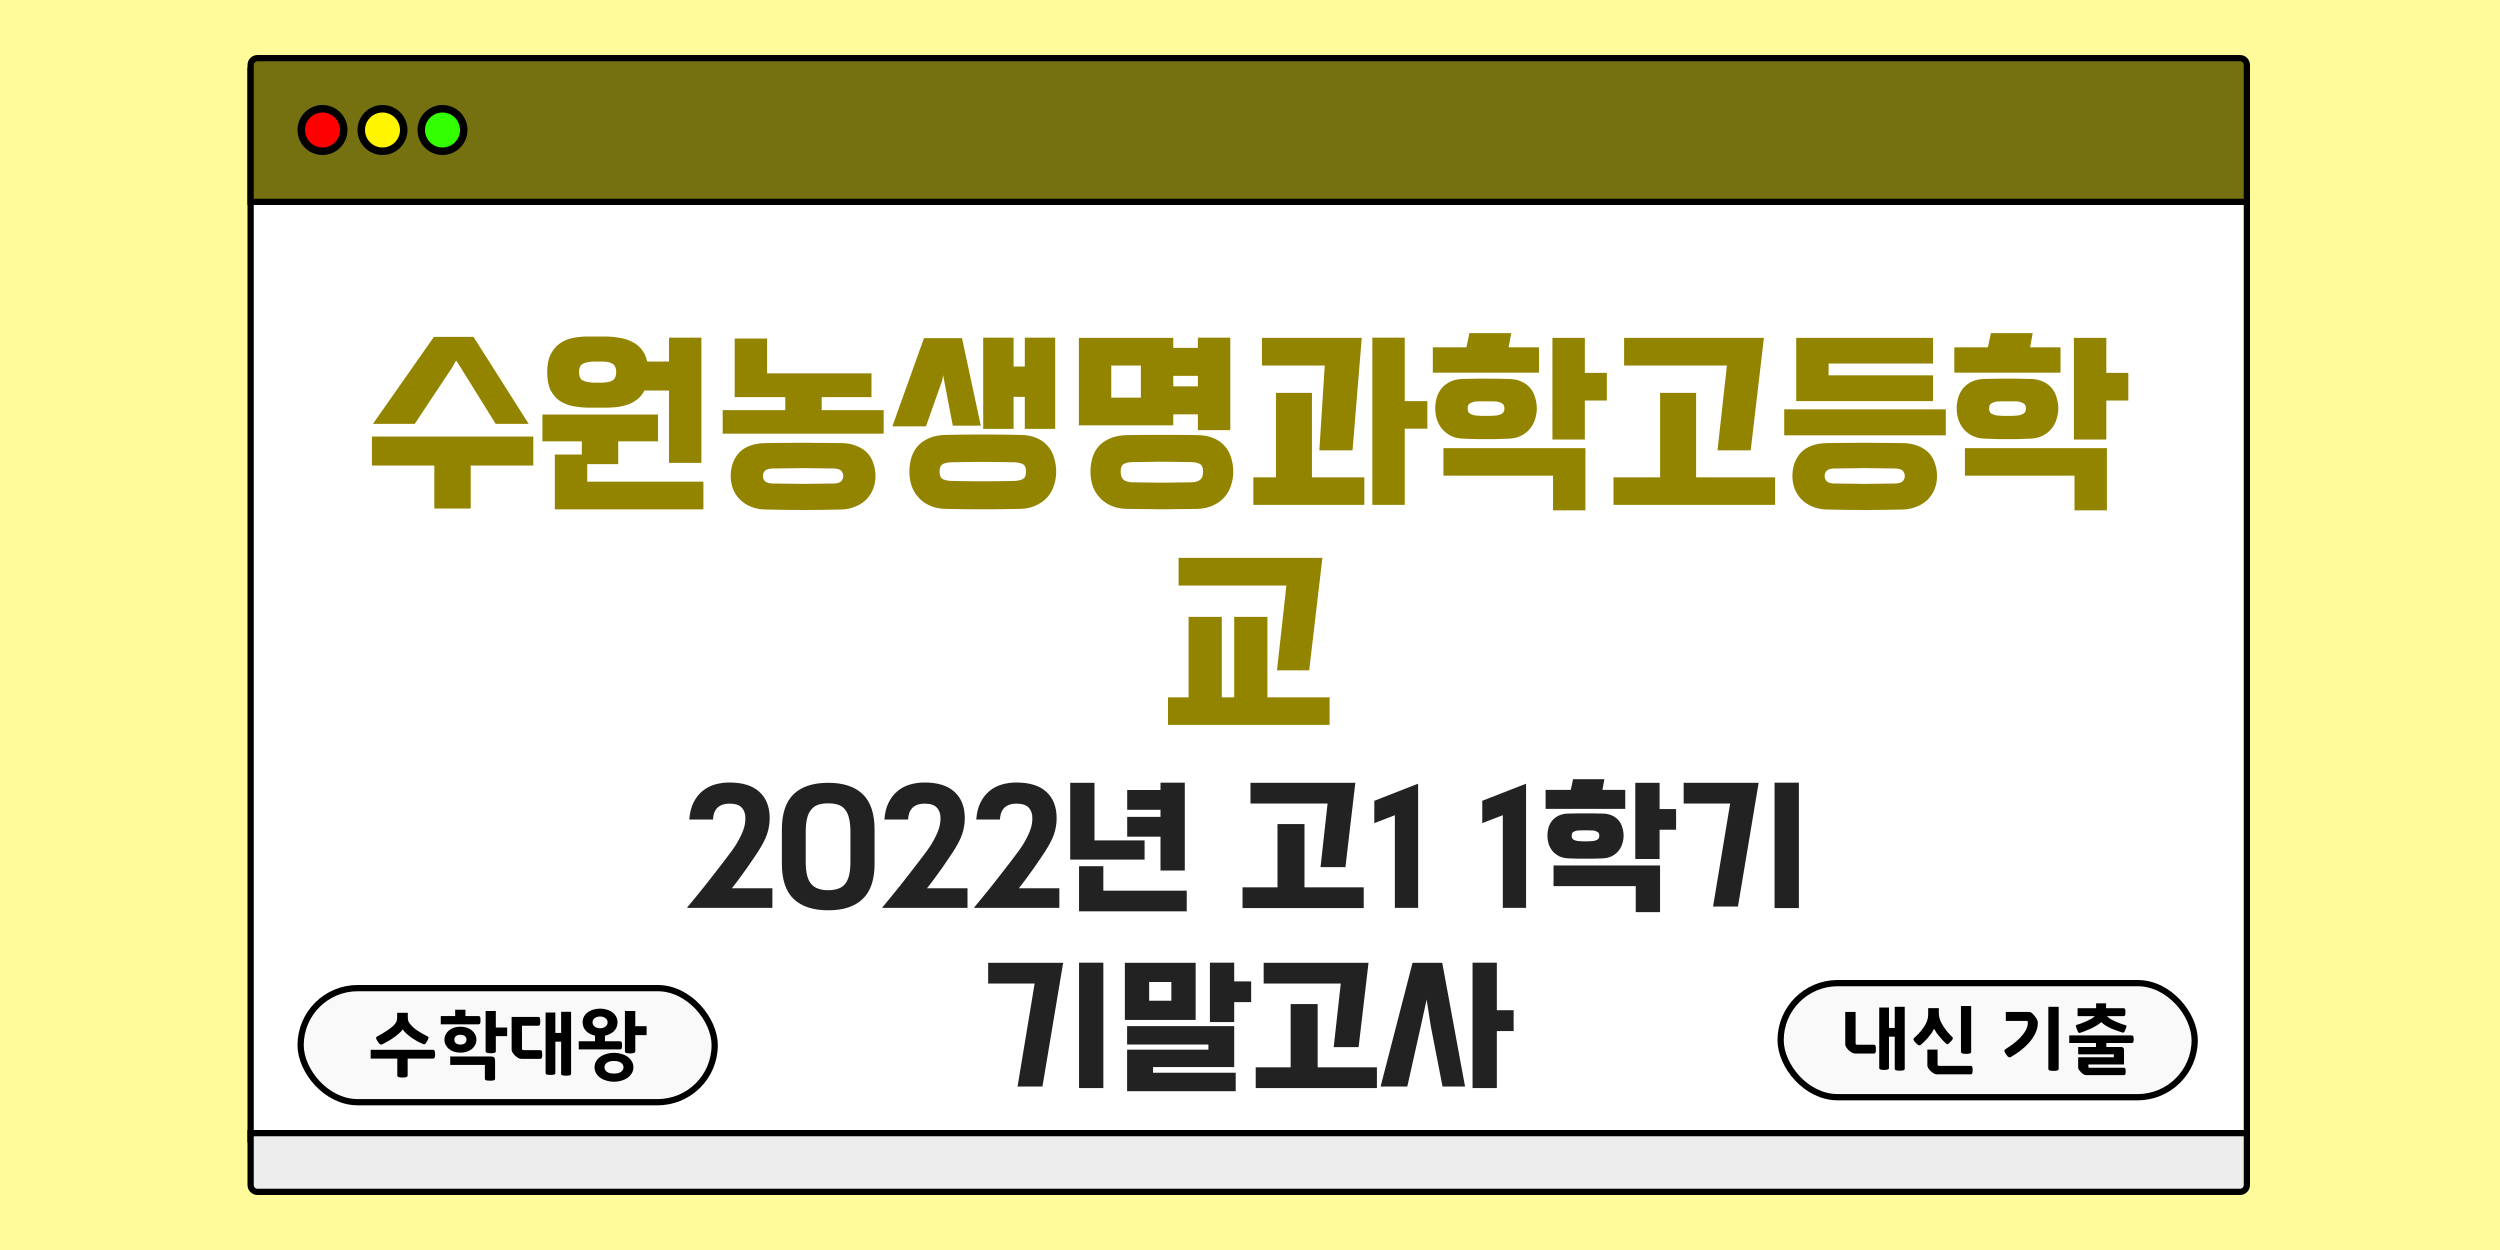 <svg width="1000" height="500" viewBox="0 0 1000 500" fill="none" xmlns="http://www.w3.org/2000/svg">
<rect width="1000" height="500" fill="#FFFB9B"/>
<rect x="100.25" y="28.25" width="798.5" height="427.5" fill="white" stroke="black" stroke-width="2.5"/>
<path d="M100.25 26C100.25 24.481 101.481 23.25 103 23.25H896C897.519 23.25 898.75 24.481 898.75 26V80.75H100.25V26Z" fill="#757111" stroke="black" stroke-width="2.5"/>
<rect x="120.25" y="395.25" width="165.625" height="45.625" rx="22.812" fill="#F9F9F9" stroke="black" stroke-width="2.5"/>
<path d="M188.284 203.4H173.724V186.2H148.764V174.6H213.324V186.2H188.284V203.4ZM211.484 169.56H198.284L183.964 146.52L182.444 144.2L180.924 146.92L165.884 169.56H149.164L173.564 134.76H189.404L211.484 169.56ZM218.885 148.84C218.885 145.853 219.365 143.453 220.325 141.64C221.285 139.773 222.512 138.333 224.005 137.32C225.552 136.253 227.285 135.533 229.205 135.16C231.178 134.787 233.178 134.6 235.205 134.6H242.885C244.592 134.653 246.298 134.84 248.005 135.16C249.712 135.427 251.285 135.933 252.725 136.68C254.218 137.373 255.498 138.36 256.565 139.64C257.632 140.92 258.405 142.573 258.885 144.6H267.605V135.08H280.565V185.16H267.605V156.2H257.765C257.072 157.587 256.165 158.733 255.045 159.64C253.978 160.493 252.778 161.187 251.445 161.72C250.165 162.2 248.778 162.547 247.285 162.76C245.845 162.92 244.405 163.027 242.965 163.08H235.205C233.125 163.027 231.098 162.813 229.125 162.44C227.205 162.067 225.472 161.373 223.925 160.36C222.432 159.347 221.205 157.933 220.245 156.12C219.338 154.253 218.885 151.827 218.885 148.84ZM234.885 185.64V192.68H281.365V203.72H221.925V181.8H232.725V176.52H216.965V165.8H263.205V176.52H247.285V185.64H234.885ZM231.605 148.84C231.605 150.387 232.032 151.453 232.885 152.04C233.792 152.627 235.392 152.973 237.685 153.08H240.485C242.725 153.027 244.272 152.707 245.125 152.12C246.032 151.48 246.485 150.387 246.485 148.84C246.485 147.293 246.032 146.2 245.125 145.56C244.218 144.92 242.645 144.6 240.405 144.6H237.685C235.392 144.707 233.792 145.053 232.885 145.64C232.032 146.227 231.605 147.293 231.605 148.84ZM305.956 203.8C303.823 203.747 301.903 203.347 300.196 202.6C298.543 201.907 297.13 200.973 295.956 199.8C294.783 198.627 293.876 197.24 293.236 195.64C292.596 194.04 292.276 192.307 292.276 190.44C292.276 186.653 293.396 183.533 295.636 181.08C297.93 178.627 301.423 177.347 306.116 177.24C316.196 177.08 326.276 177.08 336.356 177.24C338.65 177.24 340.65 177.587 342.356 178.28C344.116 178.92 345.583 179.827 346.756 181C347.93 182.173 348.783 183.587 349.316 185.24C349.903 186.84 350.196 188.573 350.196 190.44C350.196 192.307 349.876 194.04 349.236 195.64C348.596 197.24 347.69 198.627 346.516 199.8C345.343 200.973 343.903 201.907 342.196 202.6C340.543 203.347 338.65 203.747 336.516 203.8C326.33 204.067 316.143 204.067 305.956 203.8ZM348.596 149.32V158.84H328.676V164.04H353.476V173.48H289.076V164.04H314.116V158.84H293.876V135.4H306.836V149.32H348.596ZM333.716 193.4C335.263 193.293 336.25 192.92 336.676 192.28C337.103 191.693 337.316 191.08 337.316 190.44C337.316 189.747 337.103 189.107 336.676 188.52C336.25 187.88 335.263 187.507 333.716 187.4C331.423 187.347 329.263 187.32 327.236 187.32C325.21 187.267 323.21 187.24 321.236 187.24C319.263 187.24 317.263 187.267 315.236 187.32C313.21 187.32 311.05 187.347 308.756 187.4C307.21 187.507 306.223 187.88 305.796 188.52C305.37 189.107 305.156 189.747 305.156 190.44C305.156 191.08 305.37 191.693 305.796 192.28C306.223 192.92 307.21 193.293 308.756 193.4C311.05 193.453 313.21 193.48 315.236 193.48C317.263 193.533 319.263 193.56 321.236 193.56C323.21 193.56 325.21 193.533 327.236 193.48C329.263 193.48 331.423 193.453 333.716 193.4ZM378.238 203.56C375.731 203.507 373.544 203.027 371.678 202.12C369.864 201.267 368.371 200.147 367.197 198.76C366.024 197.427 365.144 195.88 364.558 194.12C364.024 192.36 363.758 190.547 363.758 188.68C363.758 186.813 363.998 185 364.478 183.24C365.011 181.48 365.838 179.933 366.958 178.6C368.131 177.213 369.651 176.12 371.518 175.32C373.384 174.467 375.678 174.013 378.398 173.96C383.464 173.853 388.371 173.8 393.118 173.8C397.864 173.8 402.771 173.853 407.838 173.96C410.558 173.96 412.851 174.387 414.718 175.24C416.584 176.04 418.078 177.133 419.198 178.52C420.371 179.853 421.198 181.427 421.678 183.24C422.211 185 422.478 186.813 422.478 188.68C422.478 190.547 422.184 192.36 421.598 194.12C421.064 195.88 420.211 197.427 419.038 198.76C417.864 200.147 416.344 201.267 414.478 202.12C412.664 203.027 410.504 203.507 407.998 203.56C402.878 203.667 397.918 203.72 393.118 203.72C388.318 203.72 383.358 203.667 378.238 203.56ZM405.438 146.6H409.918V135.08H422.078V171.56H409.918V158.76H405.438V171.56H393.278V135.08H405.438V146.6ZM392.318 170.28H381.118L377.438 151.08L377.278 150.04L376.798 152.44L370.398 170.52H356.958L369.598 135.24H384.798L392.318 170.28ZM405.998 192.36C407.544 192.253 408.664 191.96 409.358 191.48C410.051 191.053 410.398 190.12 410.398 188.68C410.398 187.187 410.051 186.227 409.358 185.8C408.664 185.32 407.544 185.027 405.998 184.92C401.411 184.813 397.118 184.76 393.118 184.76C389.118 184.76 384.824 184.813 380.238 184.92C378.691 185.027 377.571 185.32 376.878 185.8C376.184 186.227 375.838 187.187 375.838 188.68C375.838 190.12 376.184 191.053 376.878 191.48C377.571 191.96 378.691 192.253 380.238 192.36C384.824 192.467 389.118 192.52 393.118 192.52C397.118 192.52 401.411 192.467 405.998 192.36ZM431.549 135.16H469.309V139.16H479.149V135.08H492.109V172.04H479.149V165.72H469.309V170.12H431.549V148.44V135.16ZM450.669 203.56C448.162 203.507 445.975 203.027 444.109 202.12C442.295 201.267 440.802 200.147 439.629 198.76C438.455 197.427 437.575 195.88 436.989 194.12C436.455 192.36 436.189 190.547 436.189 188.68C436.189 186.813 436.429 185 436.909 183.24C437.442 181.48 438.269 179.933 439.389 178.6C440.562 177.267 442.082 176.2 443.949 175.4C445.815 174.547 448.109 174.093 450.829 174.04C453.335 173.987 455.709 173.96 457.949 173.96C460.242 173.96 462.509 173.96 464.749 173.96C466.989 173.96 469.229 173.96 471.469 173.96C473.762 173.96 476.162 173.987 478.669 174.04C481.389 174.04 483.682 174.467 485.549 175.32C487.415 176.12 488.909 177.213 490.029 178.6C491.202 179.933 492.029 181.48 492.509 183.24C493.042 185 493.309 186.813 493.309 188.68C493.309 190.547 493.015 192.36 492.429 194.12C491.895 195.88 491.042 197.427 489.869 198.76C488.695 200.147 487.175 201.267 485.309 202.12C483.495 203.027 481.335 203.507 478.829 203.56C476.269 203.613 473.842 203.64 471.549 203.64C469.255 203.693 466.989 203.72 464.749 203.72C462.509 203.72 460.242 203.693 457.949 203.64C455.655 203.64 453.229 203.613 450.669 203.56ZM476.829 192.92C478.375 192.813 479.495 192.44 480.189 191.8C480.882 191.16 481.229 190.12 481.229 188.68C481.229 187.187 480.882 186.2 480.189 185.72C479.495 185.24 478.375 184.947 476.829 184.84C474.535 184.787 472.402 184.76 470.429 184.76C468.509 184.707 466.615 184.68 464.749 184.68C462.882 184.68 460.962 184.707 458.989 184.76C457.069 184.76 454.962 184.787 452.669 184.84C451.122 184.947 450.002 185.24 449.309 185.72C448.615 186.2 448.269 187.187 448.269 188.68C448.269 190.12 448.615 191.16 449.309 191.8C450.002 192.44 451.122 192.813 452.669 192.92C454.962 192.973 457.069 193 458.989 193C460.962 193.053 462.882 193.08 464.749 193.08C466.615 193.08 468.509 193.053 470.429 193C472.402 193 474.535 192.973 476.829 192.92ZM456.349 159.08V146.2H444.509V159.08H456.349ZM469.309 154.52H479.149V150.36H469.309V154.52ZM504.78 135.16H544.7L541.02 180.12H527.74L529.9 146.2H504.78V135.16ZM545.74 201.96H501.34V190.92H510.38V157.16H524.78V190.92H545.74V201.96ZM570.94 171.48H561.9V201.96H548.94V135.08H561.9V160.44H570.94V171.48ZM585.611 175.48C583.585 175.427 581.851 175.053 580.411 174.36C578.971 173.613 577.771 172.68 576.811 171.56C575.905 170.44 575.211 169.16 574.731 167.72C574.305 166.28 574.091 164.84 574.091 163.4C574.091 161.96 574.278 160.547 574.651 159.16C575.078 157.72 575.745 156.44 576.651 155.32C577.558 154.2 578.758 153.293 580.251 152.6C581.745 151.907 583.585 151.56 585.771 151.56C587.745 151.507 589.371 151.48 590.651 151.48C591.985 151.48 593.238 151.48 594.411 151.48C595.585 151.48 596.811 151.48 598.091 151.48C599.371 151.48 601.025 151.507 603.051 151.56C605.238 151.56 607.078 151.907 608.571 152.6C610.065 153.293 611.265 154.2 612.171 155.32C613.078 156.44 613.718 157.72 614.091 159.16C614.518 160.547 614.731 161.96 614.731 163.4C614.731 164.84 614.491 166.28 614.011 167.72C613.585 169.16 612.891 170.44 611.931 171.56C611.025 172.68 609.825 173.613 608.331 174.36C606.891 175.053 605.185 175.427 603.211 175.48C601.185 175.533 599.505 175.587 598.171 175.64C596.838 175.64 595.585 175.64 594.411 175.64C593.238 175.64 591.985 175.64 590.651 175.64C589.318 175.587 587.638 175.533 585.611 175.48ZM621.211 190.28H577.371V179.24H634.171V204.12H621.211V190.28ZM642.731 160.2H633.931V175.8H620.971V135.16H633.931V149.16H642.731V160.2ZM615.611 149.08H573.131V138.92H586.571L587.771 133.24H604.491L603.451 138.92H615.611V149.08ZM598.651 166.2C599.398 166.093 600.091 165.853 600.731 165.48C601.425 165.107 601.771 164.413 601.771 163.4C601.771 162.333 601.425 161.64 600.731 161.32C600.091 160.947 599.398 160.707 598.651 160.6C597.585 160.547 596.731 160.52 596.091 160.52C595.505 160.52 594.945 160.52 594.411 160.52C593.878 160.52 593.291 160.52 592.651 160.52C592.065 160.52 591.238 160.547 590.171 160.6C589.425 160.707 588.705 160.947 588.011 161.32C587.371 161.64 587.051 162.333 587.051 163.4C587.051 164.413 587.371 165.107 588.011 165.48C588.705 165.853 589.425 166.093 590.171 166.2C591.238 166.253 592.065 166.307 592.651 166.36C593.291 166.36 593.878 166.36 594.411 166.36C594.945 166.36 595.505 166.36 596.091 166.36C596.731 166.307 597.585 166.253 598.651 166.2ZM649.643 135.16H705.563L700.283 180.12H687.003L690.763 146.2H649.643V135.16ZM710.043 201.96H645.403V190.92H664.043V157.16H678.443V190.92H710.043V201.96ZM778.324 163.72V174.12H713.684V163.72H778.324ZM730.644 203.8C728.51 203.747 726.59 203.347 724.884 202.6C723.23 201.907 721.817 200.973 720.644 199.8C719.47 198.627 718.564 197.24 717.924 195.64C717.284 194.04 716.964 192.307 716.964 190.44C716.964 186.653 718.084 183.533 720.324 181.08C722.617 178.627 726.11 177.347 730.804 177.24C740.83 177.08 750.884 177.08 760.964 177.24C763.257 177.24 765.257 177.587 766.964 178.28C768.724 178.92 770.19 179.827 771.364 181C772.537 182.173 773.39 183.587 773.924 185.24C774.51 186.84 774.804 188.573 774.804 190.44C774.804 192.307 774.484 194.04 773.844 195.64C773.204 197.24 772.297 198.627 771.124 199.8C769.95 200.973 768.51 201.907 766.804 202.6C765.15 203.347 763.257 203.747 761.124 203.8C750.937 204.067 740.777 204.067 730.644 203.8ZM758.324 193.4C759.87 193.293 760.857 192.92 761.284 192.28C761.71 191.693 761.924 191.08 761.924 190.44C761.924 189.747 761.71 189.107 761.284 188.52C760.857 187.88 759.87 187.507 758.324 187.4C756.03 187.347 753.87 187.32 751.844 187.32C749.817 187.267 747.817 187.24 745.844 187.24C743.924 187.24 741.95 187.267 739.924 187.32C737.897 187.32 735.737 187.347 733.444 187.4C731.897 187.507 730.91 187.88 730.484 188.52C730.057 189.107 729.844 189.747 729.844 190.44C729.844 191.08 730.057 191.693 730.484 192.28C730.91 192.92 731.897 193.293 733.444 193.4C735.737 193.453 737.897 193.48 739.924 193.48C741.95 193.533 743.924 193.56 745.844 193.56C747.817 193.56 749.817 193.533 751.844 193.48C753.87 193.48 756.03 193.453 758.324 193.4ZM773.204 150.12V160.44H718.484V135.16H773.204V145.4H731.444V150.12H773.204ZM794.205 175.48C792.178 175.427 790.445 175.053 789.005 174.36C787.565 173.613 786.365 172.68 785.405 171.56C784.498 170.44 783.805 169.16 783.325 167.72C782.898 166.28 782.685 164.84 782.685 163.4C782.685 161.96 782.872 160.547 783.245 159.16C783.672 157.72 784.338 156.44 785.245 155.32C786.152 154.2 787.352 153.293 788.845 152.6C790.338 151.907 792.178 151.56 794.365 151.56C796.338 151.507 797.965 151.48 799.245 151.48C800.578 151.48 801.832 151.48 803.005 151.48C804.178 151.48 805.405 151.48 806.685 151.48C807.965 151.48 809.618 151.507 811.645 151.56C813.832 151.56 815.672 151.907 817.165 152.6C818.658 153.293 819.858 154.2 820.765 155.32C821.672 156.44 822.312 157.72 822.685 159.16C823.112 160.547 823.325 161.96 823.325 163.4C823.325 164.84 823.085 166.28 822.605 167.72C822.178 169.16 821.485 170.44 820.525 171.56C819.618 172.68 818.418 173.613 816.925 174.36C815.485 175.053 813.778 175.427 811.805 175.48C809.778 175.533 808.098 175.587 806.765 175.64C805.432 175.64 804.178 175.64 803.005 175.64C801.832 175.64 800.578 175.64 799.245 175.64C797.912 175.587 796.232 175.533 794.205 175.48ZM829.805 190.28H785.965V179.24H842.765V204.12H829.805V190.28ZM851.325 160.2H842.525V175.8H829.565V135.16H842.525V149.16H851.325V160.2ZM824.205 149.08H781.725V138.92H795.165L796.365 133.24H813.085L812.045 138.92H824.205V149.08ZM807.245 166.2C807.992 166.093 808.685 165.853 809.325 165.48C810.018 165.107 810.365 164.413 810.365 163.4C810.365 162.333 810.018 161.64 809.325 161.32C808.685 160.947 807.992 160.707 807.245 160.6C806.178 160.547 805.325 160.52 804.685 160.52C804.098 160.52 803.538 160.52 803.005 160.52C802.472 160.52 801.885 160.52 801.245 160.52C800.658 160.52 799.832 160.547 798.765 160.6C798.018 160.707 797.298 160.947 796.605 161.32C795.965 161.64 795.645 162.333 795.645 163.4C795.645 164.413 795.965 165.107 796.605 165.48C797.298 165.853 798.018 166.093 798.765 166.2C799.832 166.253 800.658 166.307 801.245 166.36C801.885 166.36 802.472 166.36 803.005 166.36C803.538 166.36 804.098 166.36 804.685 166.36C805.325 166.307 806.178 166.253 807.245 166.2ZM531.839 289.96H467.199V278.92H475.439V246.76H488.719V278.92H493.679V246.76H506.959V278.92H531.839V289.96ZM471.439 223.16H528.959L523.679 268.12H510.799L514.559 234.2H471.439V223.16Z" fill="#938400"/>
<path d="M274.874 362.98C275.714 361.98 276.754 360.72 277.994 359.2C279.234 357.72 280.534 356.12 281.894 354.4C283.254 352.68 284.614 350.94 285.974 349.18C287.374 347.38 288.654 345.72 289.814 344.2C290.974 342.68 291.954 341.38 292.754 340.3C293.554 339.18 294.074 338.42 294.314 338.02C295.154 336.62 295.814 335.42 296.294 334.42C296.814 333.38 297.194 332.46 297.434 331.66C297.714 330.86 297.894 330.14 297.974 329.5C298.094 328.82 298.154 328.12 298.154 327.4C298.194 325.6 297.714 324.16 296.714 323.08C295.754 322 294.134 321.46 291.854 321.46C290.574 321.46 289.514 321.64 288.674 322C287.834 322.36 287.154 322.84 286.634 323.44C286.154 324.04 285.794 324.72 285.554 325.48C285.354 326.24 285.234 327.02 285.194 327.82H275.714C275.914 325.1 276.494 322.8 277.454 320.92C278.414 319.04 279.614 317.52 281.054 316.36C282.534 315.16 284.194 314.3 286.034 313.78C287.874 313.26 289.794 313 291.794 313C297.074 313 301.074 314.26 303.794 316.78C306.514 319.26 307.874 322.78 307.874 327.34C307.874 328.5 307.774 329.6 307.574 330.64C307.414 331.68 307.154 332.72 306.794 333.76C306.434 334.8 305.954 335.88 305.354 337C304.794 338.08 304.094 339.28 303.254 340.6C302.894 341.12 302.334 341.96 301.574 343.12C300.854 344.24 299.994 345.5 298.994 346.9C298.034 348.26 296.994 349.7 295.874 351.22C294.794 352.7 293.754 354.06 292.754 355.3H308.954V363.16H274.934L274.874 362.98ZM312.752 331.84C312.752 325.44 314.312 320.72 317.432 317.68C320.592 314.64 325.212 313.12 331.292 313.12C337.332 313.12 341.932 314.64 345.092 317.68C348.252 320.72 349.832 325.44 349.832 331.84V345.52C349.832 351.88 348.252 356.56 345.092 359.56C341.972 362.6 337.372 364.12 331.292 364.12C325.212 364.12 320.592 362.6 317.432 359.56C314.312 356.56 312.752 351.88 312.752 345.52V331.84ZM322.292 344.62C322.292 346.82 322.472 348.66 322.832 350.14C323.192 351.58 323.752 352.74 324.512 353.62C325.272 354.5 326.212 355.12 327.332 355.48C328.452 355.88 329.772 356.08 331.292 356.08C332.812 356.08 334.132 355.88 335.252 355.48C336.372 355.12 337.292 354.5 338.012 353.62C338.732 352.74 339.272 351.58 339.632 350.14C339.992 348.66 340.172 346.82 340.172 344.62V332.86C340.172 330.66 339.992 328.82 339.632 327.34C339.272 325.86 338.732 324.68 338.012 323.8C337.292 322.88 336.372 322.24 335.252 321.88C334.132 321.52 332.812 321.34 331.292 321.34C329.772 321.34 328.452 321.52 327.332 321.88C326.212 322.24 325.272 322.88 324.512 323.8C323.752 324.68 323.192 325.86 322.832 327.34C322.472 328.82 322.292 330.66 322.292 332.86V344.62ZM352.921 362.98C353.761 361.98 354.801 360.72 356.041 359.2C357.281 357.72 358.581 356.12 359.941 354.4C361.301 352.68 362.661 350.94 364.021 349.18C365.421 347.38 366.701 345.72 367.861 344.2C369.021 342.68 370.001 341.38 370.801 340.3C371.601 339.18 372.121 338.42 372.361 338.02C373.201 336.62 373.861 335.42 374.341 334.42C374.861 333.38 375.241 332.46 375.481 331.66C375.761 330.86 375.941 330.14 376.021 329.5C376.141 328.82 376.201 328.12 376.201 327.4C376.241 325.6 375.761 324.16 374.761 323.08C373.801 322 372.181 321.46 369.901 321.46C368.621 321.46 367.561 321.64 366.721 322C365.881 322.36 365.201 322.84 364.681 323.44C364.201 324.04 363.841 324.72 363.601 325.48C363.401 326.24 363.281 327.02 363.241 327.82H353.761C353.961 325.1 354.541 322.8 355.501 320.92C356.461 319.04 357.661 317.52 359.101 316.36C360.581 315.16 362.241 314.3 364.081 313.78C365.921 313.26 367.841 313 369.841 313C375.121 313 379.121 314.26 381.841 316.78C384.561 319.26 385.921 322.78 385.921 327.34C385.921 328.5 385.821 329.6 385.621 330.64C385.461 331.68 385.201 332.72 384.841 333.76C384.481 334.8 384.001 335.88 383.401 337C382.841 338.08 382.141 339.28 381.301 340.6C380.941 341.12 380.381 341.96 379.621 343.12C378.901 344.24 378.041 345.5 377.041 346.9C376.081 348.26 375.041 349.7 373.921 351.22C372.841 352.7 371.801 354.06 370.801 355.3H387.001V363.16H352.981L352.921 362.98ZM389.659 362.98C390.499 361.98 391.539 360.72 392.779 359.2C394.019 357.72 395.319 356.12 396.679 354.4C398.039 352.68 399.399 350.94 400.759 349.18C402.159 347.38 403.439 345.72 404.599 344.2C405.759 342.68 406.739 341.38 407.539 340.3C408.339 339.18 408.859 338.42 409.099 338.02C409.939 336.62 410.599 335.42 411.079 334.42C411.599 333.38 411.979 332.46 412.219 331.66C412.499 330.86 412.679 330.14 412.759 329.5C412.879 328.82 412.939 328.12 412.939 327.4C412.979 325.6 412.499 324.16 411.499 323.08C410.539 322 408.919 321.46 406.639 321.46C405.359 321.46 404.299 321.64 403.459 322C402.619 322.36 401.939 322.84 401.419 323.44C400.939 324.04 400.579 324.72 400.339 325.48C400.139 326.24 400.019 327.02 399.979 327.82H390.499C390.699 325.1 391.279 322.8 392.239 320.92C393.199 319.04 394.399 317.52 395.839 316.36C397.319 315.16 398.979 314.3 400.819 313.78C402.659 313.26 404.579 313 406.579 313C411.859 313 415.859 314.26 418.579 316.78C421.299 319.26 422.659 322.78 422.659 327.34C422.659 328.5 422.559 329.6 422.359 330.64C422.199 331.68 421.939 332.72 421.579 333.76C421.219 334.8 420.739 335.88 420.139 337C419.579 338.08 418.879 339.28 418.039 340.6C417.679 341.12 417.119 341.96 416.359 343.12C415.639 344.24 414.779 345.5 413.779 346.9C412.819 348.26 411.779 349.7 410.659 351.22C409.579 352.7 408.539 354.06 407.539 355.3H423.739V363.16H389.719L389.659 362.98ZM450.878 316H464.198V313.06H473.918V348.22H464.198V334.66H450.878V326.74H464.198V323.92H450.878V316ZM457.838 343.84H428.078V313.12H437.798V336.16H457.838V343.84ZM441.338 356.26H474.698V364.54H431.618V346.48H441.338V356.26ZM500.193 313.12H542.133L538.173 346.84H528.213L531.033 321.4H500.193V313.12ZM545.493 363.22H497.013V354.94H510.993V329.62H521.793V354.94H545.493V363.22ZM557.944 363.16V326.08L549.724 329.26V320.32L567.244 313.48V363.16H557.944ZM601.127 363.16V326.08L592.907 329.26V320.32L610.427 313.48V363.16H601.127ZM627.599 343.36C626.079 343.32 624.779 343.04 623.699 342.52C622.619 341.96 621.719 341.26 620.999 340.42C620.319 339.58 619.799 338.62 619.439 337.54C619.119 336.46 618.959 335.38 618.959 334.3C618.959 333.22 619.099 332.16 619.379 331.12C619.699 330.04 620.199 329.08 620.879 328.24C621.559 327.4 622.459 326.72 623.579 326.2C624.699 325.68 626.079 325.42 627.719 325.42C629.199 325.38 630.419 325.36 631.379 325.36C632.379 325.36 633.319 325.36 634.199 325.36C635.079 325.36 635.999 325.36 636.959 325.36C637.919 325.36 639.159 325.38 640.679 325.42C642.319 325.42 643.699 325.68 644.819 326.2C645.939 326.72 646.839 327.4 647.519 328.24C648.199 329.08 648.679 330.04 648.959 331.12C649.279 332.16 649.439 333.22 649.439 334.3C649.439 335.38 649.259 336.46 648.899 337.54C648.579 338.62 648.059 339.58 647.339 340.42C646.659 341.26 645.759 341.96 644.639 342.52C643.559 343.04 642.279 343.32 640.799 343.36C639.279 343.4 638.019 343.44 637.019 343.48C636.019 343.48 635.079 343.48 634.199 343.48C633.319 343.48 632.379 343.48 631.379 343.48C630.379 343.44 629.119 343.4 627.599 343.36ZM654.299 354.46H621.419V346.18H664.019V364.84H654.299V354.46ZM670.439 331.9H663.839V343.6H654.119V313.12H663.839V323.62H670.439V331.9ZM650.099 323.56H618.239V315.94H628.319L629.219 311.68H641.759L640.979 315.94H650.099V323.56ZM637.379 336.4C637.939 336.32 638.459 336.14 638.939 335.86C639.459 335.58 639.719 335.06 639.719 334.3C639.719 333.5 639.459 332.98 638.939 332.74C638.459 332.46 637.939 332.28 637.379 332.2C636.579 332.16 635.939 332.14 635.459 332.14C635.019 332.14 634.599 332.14 634.199 332.14C633.799 332.14 633.359 332.14 632.879 332.14C632.439 332.14 631.819 332.16 631.019 332.2C630.459 332.28 629.919 332.46 629.399 332.74C628.919 332.98 628.679 333.5 628.679 334.3C628.679 335.06 628.919 335.58 629.399 335.86C629.919 336.14 630.459 336.32 631.019 336.4C631.819 336.44 632.439 336.48 632.879 336.52C633.359 336.52 633.799 336.52 634.199 336.52C634.599 336.52 635.019 336.52 635.459 336.52C635.939 336.48 636.579 336.44 637.379 336.4ZM673.463 313.12H703.463L695.183 362.62H685.223L692.063 321.4H673.463V313.12ZM719.543 363.22H709.823V313.06H719.543V363.22ZM395.259 385.12H425.259L416.979 434.62H407.019L413.859 393.4H395.259V385.12ZM441.339 435.22H431.619V385.06H441.339V435.22ZM494.283 429.1V436.48H450.843V419.86H483.363V417.82H450.843V410.44H493.683V426.82H461.223V429.1H494.283ZM478.263 385.12V407.98H449.943V385.12H478.263ZM500.463 400.84H493.683V408.82H483.963V385.06H493.683V392.56H500.463V400.84ZM468.543 400.3V392.8H459.663V400.3H468.543ZM505.466 385.12H547.406L543.446 418.84H533.486L536.306 393.4H505.466V385.12ZM550.766 435.22H502.286V426.94H516.266V401.62H527.066V426.94H550.766V435.22ZM586.017 434.62H577.017L572.277 410.26L570.657 399.82L568.377 410.26L562.917 434.62H552.237L565.017 385.12H576.897L586.017 434.62ZM605.457 412.42H598.737V435.22H589.017V385.06H598.737V404.08H605.457V412.42Z" fill="#222222"/>
<path d="M173.109 419.92C173.509 419.92 173.759 420.07 173.859 420.37C173.979 420.67 174.039 421.11 174.039 421.69C174.039 422.27 173.979 422.71 173.859 423.01C173.759 423.29 173.509 423.43 173.109 423.43H163.059V430.15C163.059 430.49 162.879 430.72 162.519 430.84C162.159 430.96 161.639 431.02 160.959 431.02C160.319 431.02 159.819 430.96 159.459 430.84C159.099 430.74 158.919 430.52 158.919 430.18V423.43H148.269V419.92H173.109ZM169.209 417.61C168.509 417.31 167.769 416.96 166.989 416.56C166.229 416.14 165.479 415.68 164.739 415.18C164.019 414.66 163.339 414.12 162.699 413.56C162.059 412.98 161.529 412.38 161.109 411.76C160.629 412.38 160.029 413 159.309 413.62C158.609 414.22 157.869 414.78 157.089 415.3C156.329 415.82 155.569 416.29 154.809 416.71C154.069 417.13 153.419 417.47 152.859 417.73C152.519 417.89 152.229 417.88 151.989 417.7C151.749 417.52 151.459 417.17 151.119 416.65C150.719 416.07 150.489 415.63 150.429 415.33C150.389 415.01 150.539 414.76 150.879 414.58C151.559 414.2 152.239 413.82 152.919 413.44C153.599 413.04 154.249 412.63 154.869 412.21C155.509 411.79 156.099 411.36 156.639 410.92C157.179 410.48 157.639 410.02 158.019 409.54C158.439 409.02 158.679 408.54 158.739 408.1C158.819 407.66 158.859 407.19 158.859 406.69V405.13H163.119V406.6C163.119 406.98 163.139 407.41 163.179 407.89C163.239 408.37 163.469 408.87 163.869 409.39C164.689 410.47 165.719 411.42 166.959 412.24C168.199 413.04 169.529 413.8 170.949 414.52C171.309 414.7 171.459 414.93 171.399 415.21C171.359 415.47 171.169 415.89 170.829 416.47C170.529 416.99 170.279 417.35 170.079 417.55C169.899 417.75 169.609 417.77 169.209 417.61ZM177.779 415.87C177.779 415.13 177.939 414.45 178.259 413.83C178.579 413.19 179.019 412.64 179.579 412.18C180.139 411.7 180.809 411.33 181.589 411.07C182.369 410.81 183.229 410.68 184.169 410.68C185.089 410.68 185.939 410.81 186.719 411.07C187.519 411.33 188.199 411.7 188.759 412.18C189.319 412.64 189.759 413.19 190.079 413.83C190.399 414.45 190.559 415.13 190.559 415.87C190.559 416.61 190.399 417.3 190.079 417.94C189.759 418.56 189.319 419.11 188.759 419.59C188.199 420.05 187.519 420.41 186.719 420.67C185.939 420.93 185.089 421.06 184.169 421.06C183.229 421.06 182.369 420.93 181.589 420.67C180.809 420.41 180.139 420.05 179.579 419.59C179.019 419.11 178.579 418.56 178.259 417.94C177.939 417.3 177.779 416.61 177.779 415.87ZM194.249 404.41H198.329V411.01H202.859V414.46H198.329V420.4C198.329 420.8 198.129 421.05 197.729 421.15C197.329 421.25 196.849 421.3 196.289 421.3C195.649 421.3 195.149 421.24 194.789 421.12C194.429 420.98 194.249 420.74 194.249 420.4V404.41ZM193.949 425.98H180.089V422.59H196.469C196.989 422.59 197.379 422.72 197.639 422.98C197.899 423.22 198.029 423.66 198.029 424.3V431.44C198.029 431.84 197.829 432.08 197.429 432.16C197.029 432.24 196.549 432.28 195.989 432.28C195.349 432.28 194.849 432.23 194.489 432.13C194.129 432.03 193.949 431.8 193.949 431.44V425.98ZM191.399 406.42C191.739 406.42 191.959 406.55 192.059 406.81C192.159 407.07 192.209 407.48 192.209 408.04C192.209 408.62 192.159 409.05 192.059 409.33C191.959 409.59 191.739 409.72 191.399 409.72H176.309V406.42H182.069V403.9H186.179V406.42H191.399ZM186.599 415.84C186.599 415.28 186.389 414.82 185.969 414.46C185.569 414.1 184.969 413.92 184.169 413.92C183.369 413.92 182.759 414.1 182.339 414.46C181.939 414.82 181.739 415.28 181.739 415.84C181.739 416.42 181.939 416.9 182.339 417.28C182.759 417.64 183.369 417.82 184.169 417.82C184.969 417.82 185.569 417.64 185.969 417.28C186.389 416.9 186.599 416.42 186.599 415.84ZM228.44 429.46C228.44 429.8 228.26 430.02 227.9 430.12C227.56 430.22 227.07 430.27 226.43 430.27C225.81 430.27 225.32 430.22 224.96 430.12C224.62 430.02 224.45 429.8 224.45 429.46V416.68H222.14V429.19C222.14 429.51 221.97 429.72 221.63 429.82C221.31 429.92 220.83 429.97 220.19 429.97C219.57 429.97 219.09 429.92 218.75 429.82C218.41 429.72 218.24 429.51 218.24 429.19V405.01H222.14V413.17H224.45V404.71H228.44V429.46ZM208.79 410.29V419.35C208.79 419.81 209.01 420.04 209.45 420.04H216.08C216.42 420.04 216.64 420.19 216.74 420.49C216.84 420.79 216.89 421.22 216.89 421.78C216.89 422.36 216.84 422.8 216.74 423.1C216.64 423.4 216.42 423.55 216.08 423.55H208.46C208.06 423.55 207.62 423.4 207.14 423.1C206.66 422.8 206.25 422.48 205.91 422.14C205.59 421.8 205.3 421.43 205.04 421.03C204.78 420.61 204.65 420.25 204.65 419.95V406.78H215.3C215.64 406.78 215.86 406.93 215.96 407.23C216.06 407.53 216.11 407.96 216.11 408.52C216.11 409.1 216.06 409.54 215.96 409.84C215.86 410.14 215.64 410.29 215.3 410.29H208.79ZM231.491 419.77V416.5H238.001V414.25C237.321 414.11 236.681 413.89 236.081 413.59C235.481 413.29 234.951 412.92 234.491 412.48C234.051 412.02 233.701 411.5 233.441 410.92C233.181 410.32 233.051 409.66 233.051 408.94C233.051 408.04 233.241 407.25 233.621 406.57C234.021 405.89 234.541 405.32 235.181 404.86C235.841 404.38 236.591 404.03 237.431 403.81C238.271 403.57 239.141 403.45 240.041 403.45C240.941 403.45 241.801 403.57 242.621 403.81C243.461 404.03 244.201 404.38 244.841 404.86C245.501 405.32 246.021 405.89 246.401 406.57C246.801 407.25 247.001 408.04 247.001 408.94C247.001 409.68 246.871 410.35 246.611 410.95C246.351 411.53 245.991 412.05 245.531 412.51C245.071 412.95 244.531 413.32 243.911 413.62C243.311 413.92 242.671 414.14 241.991 414.28V416.5H247.901C248.301 416.5 248.551 416.63 248.651 416.89C248.771 417.15 248.831 417.57 248.831 418.15C248.831 418.73 248.771 419.15 248.651 419.41C248.551 419.65 248.301 419.77 247.901 419.77H231.491ZM253.361 426.91C253.361 427.81 253.141 428.61 252.701 429.31C252.281 430.03 251.711 430.64 250.991 431.14C250.291 431.64 249.471 432.02 248.531 432.28C247.591 432.56 246.611 432.7 245.591 432.7C244.571 432.7 243.591 432.56 242.651 432.28C241.711 432.02 240.881 431.64 240.161 431.14C239.461 430.64 238.891 430.03 238.451 429.31C238.031 428.61 237.821 427.81 237.821 426.91C237.821 426.01 238.031 425.21 238.451 424.51C238.891 423.79 239.461 423.18 240.161 422.68C240.881 422.18 241.711 421.8 242.651 421.54C243.591 421.26 244.571 421.12 245.591 421.12C246.611 421.12 247.591 421.26 248.531 421.54C249.471 421.8 250.291 422.18 250.991 422.68C251.711 423.18 252.281 423.79 252.701 424.51C253.141 425.21 253.361 426.01 253.361 426.91ZM249.971 404.41H254.111V410.47H258.641V414.04H254.111V420.49C254.111 420.83 253.931 421.06 253.571 421.18C253.211 421.3 252.691 421.36 252.011 421.36C251.371 421.36 250.871 421.31 250.511 421.21C250.151 421.09 249.971 420.86 249.971 420.52V404.41ZM249.401 426.91C249.401 426.21 249.091 425.62 248.471 425.14C247.851 424.64 246.891 424.39 245.591 424.39C244.291 424.39 243.331 424.64 242.711 425.14C242.091 425.62 241.781 426.21 241.781 426.91C241.781 427.61 242.091 428.2 242.711 428.68C243.331 429.18 244.291 429.43 245.591 429.43C246.891 429.43 247.851 429.18 248.471 428.68C249.091 428.2 249.401 427.61 249.401 426.91ZM240.011 411.31C240.871 411.31 241.591 411.09 242.171 410.65C242.751 410.21 243.041 409.64 243.041 408.94C243.041 408.24 242.751 407.68 242.171 407.26C241.611 406.82 240.911 406.6 240.071 406.6C239.191 406.6 238.461 406.82 237.881 407.26C237.301 407.68 237.011 408.24 237.011 408.94C237.011 409.64 237.301 410.21 237.881 410.65C238.461 411.09 239.171 411.31 240.011 411.31Z" fill="black"/>
<circle cx="129" cy="52" r="8.5" fill="#FF0000" stroke="black" stroke-width="3"/>
<circle cx="153" cy="52" r="8.5" fill="#FFF500" stroke="black" stroke-width="3"/>
<circle cx="177" cy="52" r="8.5" fill="#33FF00" stroke="black" stroke-width="3"/>
<path d="M100.25 453.25H898.75V474C898.75 475.519 897.519 476.75 896 476.75H103C101.481 476.75 100.25 475.519 100.25 474V453.25Z" fill="#EDEDED" stroke="black" stroke-width="2.5"/>
<rect x="712.25" y="393.25" width="165.625" height="45.625" rx="22.812" fill="#F9F9F9" stroke="black" stroke-width="2.5"/>
<path d="M761.892 427.46C761.892 427.8 761.712 428.02 761.352 428.12C761.012 428.22 760.522 428.27 759.882 428.27C759.262 428.27 758.772 428.22 758.412 428.12C758.072 428.02 757.902 427.8 757.902 427.46V414.68H755.592V427.19C755.592 427.51 755.422 427.72 755.082 427.82C754.762 427.92 754.282 427.97 753.642 427.97C753.022 427.97 752.542 427.92 752.202 427.82C751.862 427.72 751.692 427.51 751.692 427.19V403.01H755.592V411.17H757.902V402.71H761.892V427.46ZM749.562 417.89C749.902 417.89 750.122 418.05 750.222 418.37C750.322 418.67 750.372 419.1 750.372 419.66C750.372 420.24 750.322 420.68 750.222 420.98C750.122 421.26 749.902 421.4 749.562 421.4H741.912C741.512 421.4 741.072 421.25 740.592 420.95C740.112 420.65 739.702 420.33 739.362 419.99C739.042 419.65 738.752 419.28 738.492 418.88C738.232 418.46 738.102 418.1 738.102 417.8V404.78H742.242V417.2C742.242 417.66 742.462 417.89 742.902 417.89H749.562ZM788.283 426.35C788.623 426.35 788.833 426.5 788.913 426.8C789.013 427.12 789.063 427.54 789.063 428.06C789.063 428.62 789.013 429.04 788.913 429.32C788.833 429.6 788.623 429.74 788.283 429.74H774.693C774.293 429.74 773.853 429.59 773.373 429.29C772.913 429.01 772.523 428.7 772.203 428.36C771.863 428.04 771.563 427.67 771.303 427.25C771.063 426.85 770.943 426.51 770.943 426.23V419.84H775.023V425.69C775.023 426.13 775.253 426.35 775.713 426.35H788.283ZM788.463 420.65C788.463 421.05 788.263 421.3 787.863 421.4C787.463 421.5 786.983 421.55 786.423 421.55C785.783 421.55 785.283 421.49 784.923 421.37C784.563 421.23 784.383 420.99 784.383 420.65V402.41H788.463V420.65ZM778.383 417.38C777.983 417.02 777.573 416.62 777.153 416.18C776.733 415.74 776.313 415.27 775.893 414.77C775.473 414.27 775.063 413.75 774.663 413.21C774.283 412.65 773.933 412.08 773.613 411.5C773.293 412.16 772.923 412.79 772.503 413.39C772.083 413.99 771.643 414.56 771.183 415.1C770.723 415.64 770.253 416.14 769.773 416.6C769.293 417.06 768.833 417.48 768.393 417.86C768.093 418.12 767.773 418.19 767.433 418.07C767.113 417.93 766.733 417.62 766.293 417.14C765.893 416.74 765.613 416.38 765.453 416.06C765.313 415.74 765.383 415.45 765.663 415.19C766.683 414.29 767.623 413.32 768.483 412.28C769.343 411.22 770.033 410.13 770.553 409.01C770.833 408.43 771.023 407.83 771.123 407.21C771.223 406.57 771.273 405.91 771.273 405.23V403.25H775.533V405.23C775.533 406.55 775.873 407.86 776.553 409.16C777.113 410.24 777.783 411.27 778.563 412.25C779.343 413.21 780.103 414.04 780.843 414.74C781.123 415.02 781.203 415.3 781.083 415.58C780.983 415.84 780.713 416.2 780.273 416.66C779.793 417.18 779.423 417.5 779.163 417.62C778.923 417.74 778.663 417.66 778.383 417.38ZM823.474 427.49C823.474 427.83 823.294 428.06 822.934 428.18C822.574 428.3 822.054 428.36 821.374 428.36C820.734 428.36 820.234 428.3 819.874 428.18C819.514 428.08 819.334 427.86 819.334 427.52V402.71H823.474V427.49ZM811.144 408.98C811.144 408.58 810.974 408.38 810.634 408.38H802.324V404.78H811.564C812.024 404.78 812.444 404.95 812.824 405.29C813.204 405.63 813.604 406.07 814.024 406.61C814.424 407.11 814.704 407.57 814.864 407.99C815.044 408.39 815.134 408.74 815.134 409.04C815.134 410.56 814.794 412 814.114 413.36C813.454 414.72 812.594 415.99 811.534 417.17C810.494 418.33 809.334 419.39 808.054 420.35C806.794 421.29 805.554 422.11 804.334 422.81C804.054 422.97 803.774 422.99 803.494 422.87C803.214 422.75 802.884 422.4 802.504 421.82C802.124 421.26 801.884 420.83 801.784 420.53C801.684 420.21 801.804 419.94 802.144 419.72C803.004 419.18 803.954 418.53 804.994 417.77C806.054 416.99 807.034 416.14 807.934 415.22C808.854 414.28 809.614 413.29 810.214 412.25C810.834 411.19 811.144 410.1 811.144 408.98ZM852.637 414.17C852.977 414.17 853.197 414.28 853.297 414.5C853.417 414.72 853.477 415.12 853.477 415.7C853.477 416.28 853.417 416.68 853.297 416.9C853.197 417.1 852.977 417.2 852.637 417.2H842.527V418.79H848.347C848.807 418.79 849.127 418.89 849.307 419.09C849.507 419.27 849.607 419.58 849.607 420.02V425.78H835.357V426.65C835.357 426.95 835.497 427.1 835.777 427.1H849.547C849.867 427.1 850.067 427.23 850.147 427.49C850.227 427.75 850.267 428.11 850.267 428.57C850.267 429.09 850.227 429.46 850.147 429.68C850.067 429.92 849.867 430.04 849.547 430.04H834.457C834.117 430.04 833.767 429.93 833.407 429.71C833.067 429.51 832.757 429.27 832.477 428.99C832.137 428.65 831.847 428.31 831.607 427.97C831.387 427.65 831.277 427.35 831.277 427.07V422.9H845.527V421.73H831.277V418.79H838.387V417.2H827.707V414.17H852.637ZM831.037 406.46V403.28H838.447V401.33H842.437V403.28H849.367C849.707 403.28 849.927 403.4 850.027 403.64C850.127 403.88 850.177 404.28 850.177 404.84C850.177 405.42 850.127 405.84 850.027 406.1C849.927 406.34 849.707 406.46 849.367 406.46H842.827C843.147 406.86 843.607 407.24 844.207 407.6C844.827 407.96 845.497 408.3 846.217 408.62C846.937 408.94 847.657 409.23 848.377 409.49C849.097 409.73 849.717 409.93 850.237 410.09C850.377 410.13 850.477 410.18 850.537 410.24C850.597 410.3 850.617 410.39 850.597 410.51C850.597 410.63 850.557 410.8 850.477 411.02C850.397 411.22 850.287 411.49 850.147 411.83C850.027 412.15 849.917 412.4 849.817 412.58C849.717 412.76 849.617 412.89 849.517 412.97C849.437 413.03 849.337 413.06 849.217 413.06C849.117 413.06 848.987 413.03 848.827 412.97C848.247 412.77 847.597 412.55 846.877 412.31C846.157 412.07 845.417 411.79 844.657 411.47C843.897 411.13 843.157 410.75 842.437 410.33C841.717 409.89 841.077 409.39 840.517 408.83C839.937 409.37 839.247 409.87 838.447 410.33C837.667 410.79 836.877 411.2 836.077 411.56C835.277 411.92 834.527 412.23 833.827 412.49C833.147 412.75 832.617 412.94 832.237 413.06C832.077 413.12 831.937 413.16 831.817 413.18C831.697 413.2 831.587 413.17 831.487 413.09C831.387 413.01 831.277 412.88 831.157 412.7C831.057 412.5 830.937 412.2 830.797 411.8C830.557 411.16 830.407 410.72 830.347 410.48C830.287 410.22 830.417 410.04 830.737 409.94C831.217 409.8 831.787 409.61 832.447 409.37C833.127 409.11 833.817 408.83 834.517 408.53C835.217 408.21 835.867 407.88 836.467 407.54C837.087 407.18 837.577 406.82 837.937 406.46H831.037Z" fill="black"/>
</svg>

